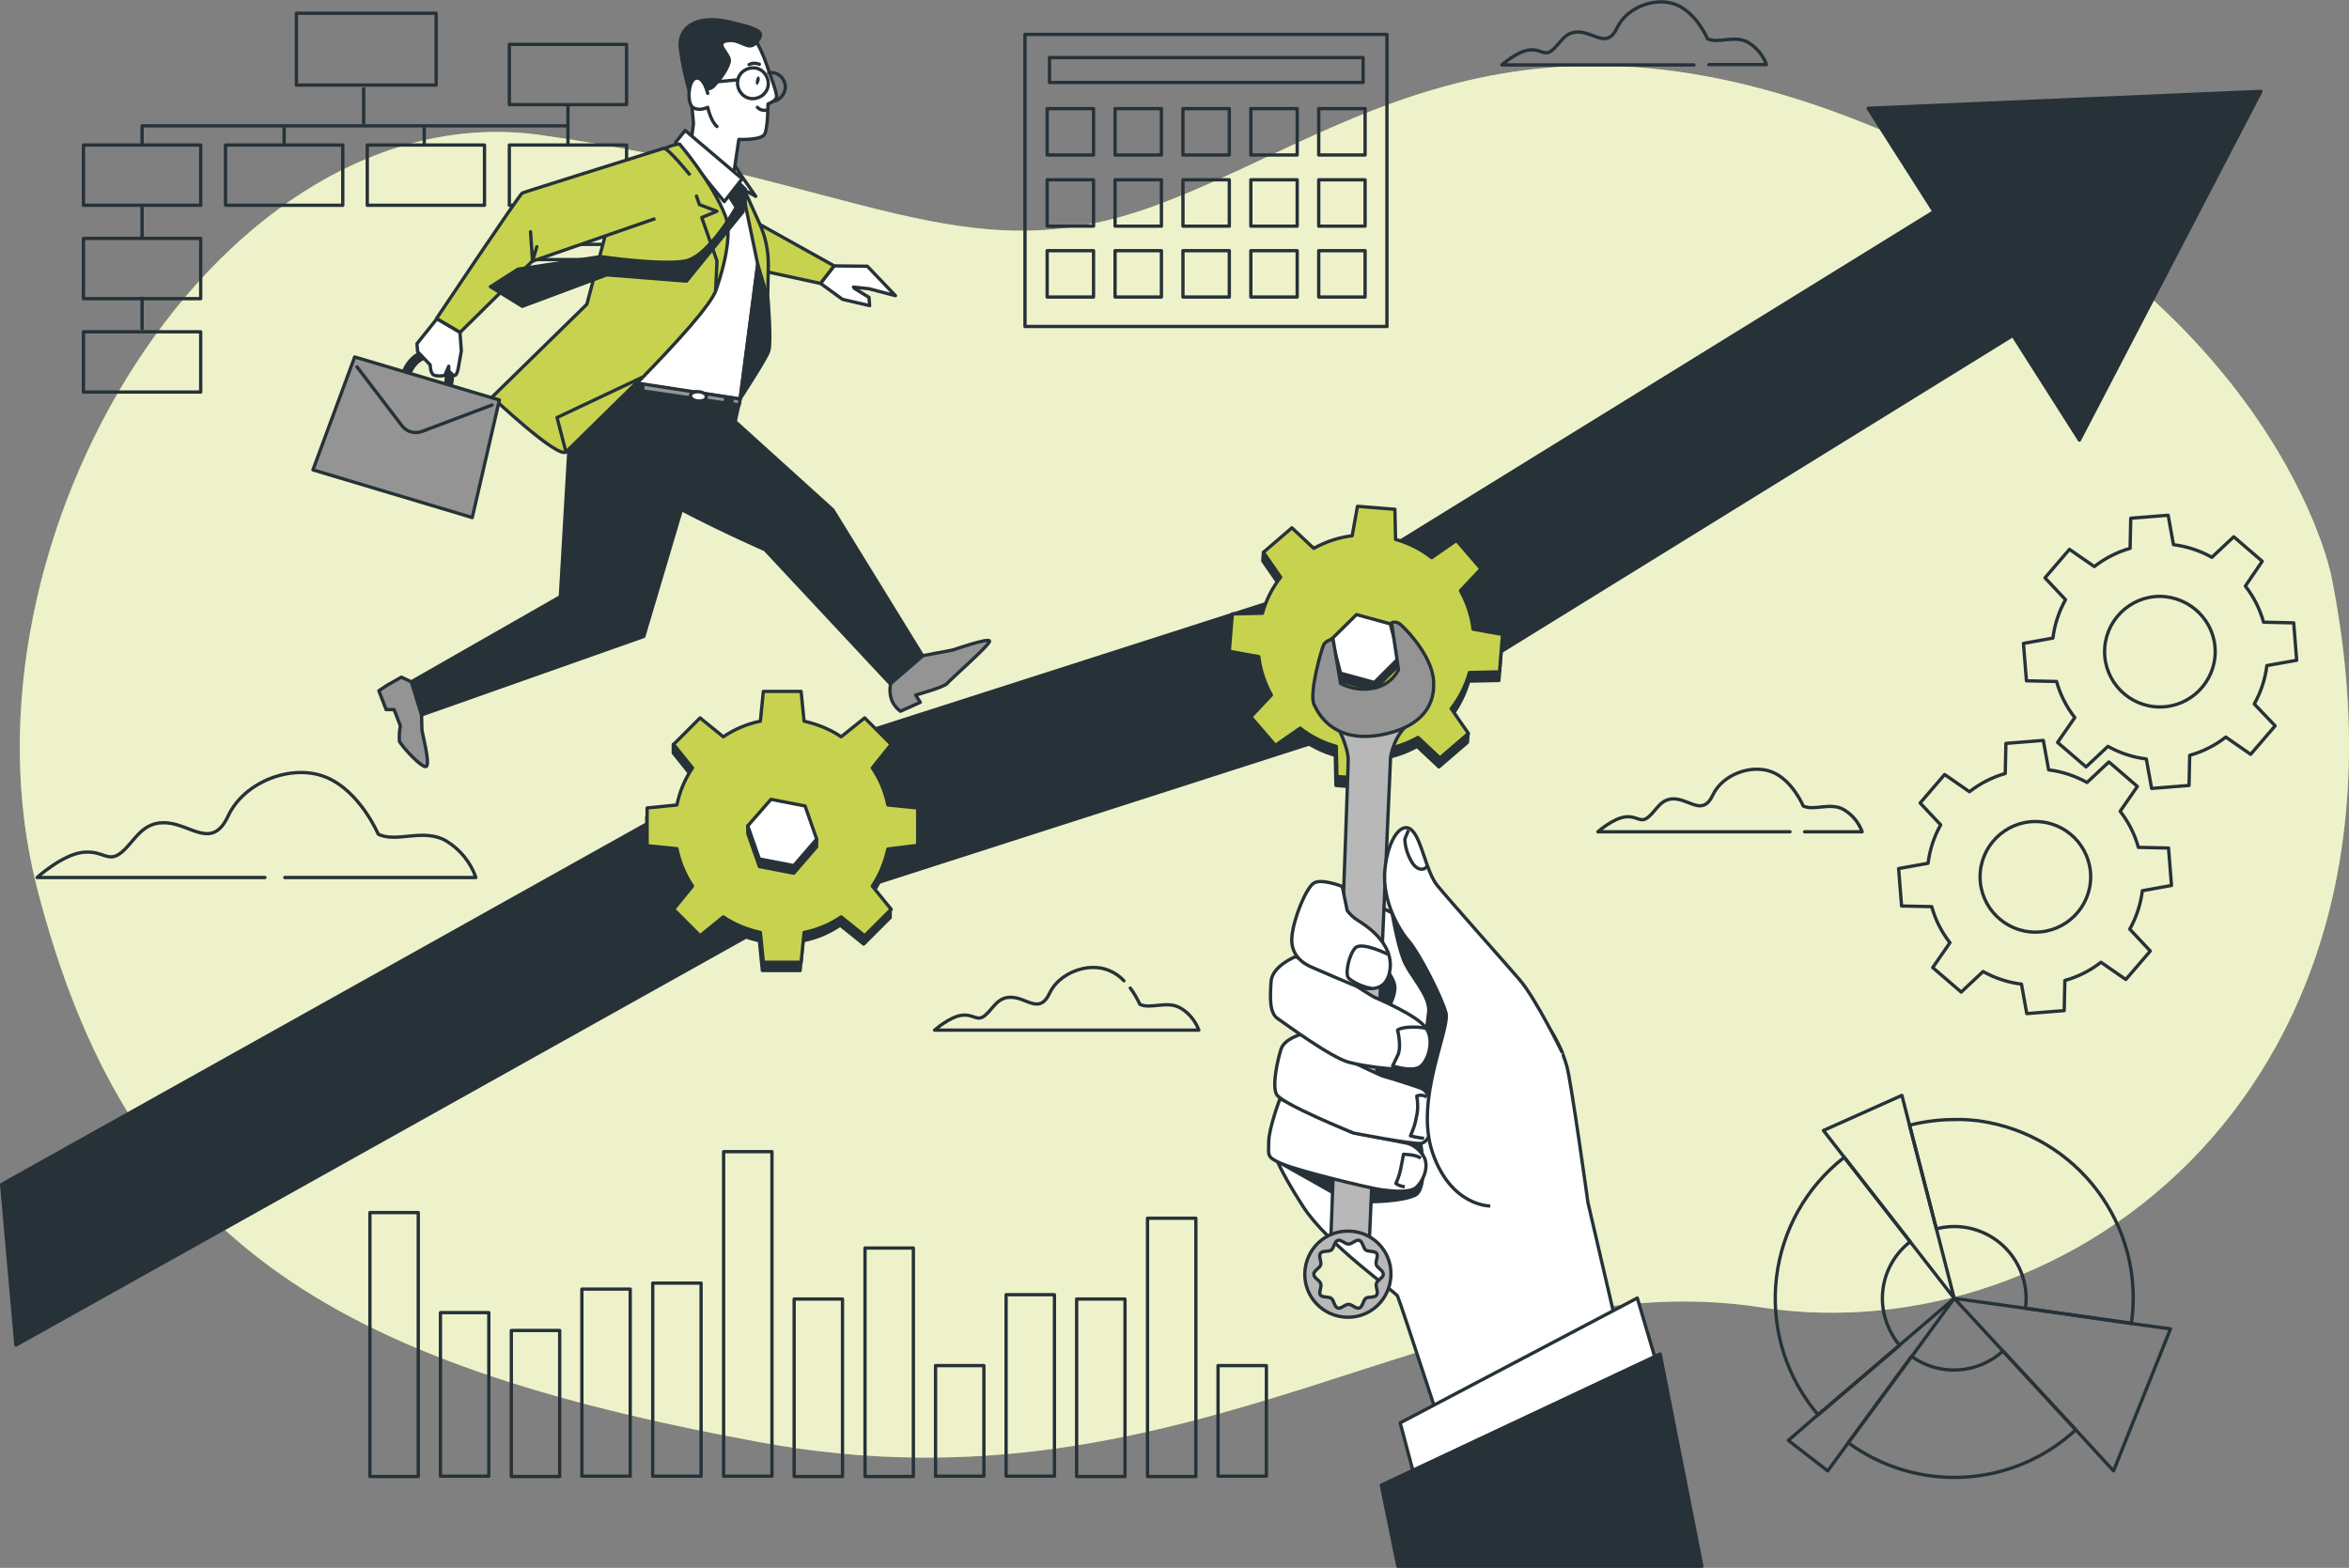<svg xmlns="http://www.w3.org/2000/svg" xmlns:xlink="http://www.w3.org/1999/xlink" id="Layer_1" x="0px" y="0px" viewBox="0 0 709.3 473.5" style="enable-background:new 0 0 709.3 473.5;" xml:space="preserve"><rect x="0" y="0" width="709.3" height="473.5" fill="#808080" stroke="none"/><style type="text/css">	.st0{fill:#C7D34F;}	.st1{opacity:0.7;fill:#FFFFFF;enable-background:new    ;}	.st2{fill:none;stroke:#263238;stroke-linejoin:round;}	.st3{fill:none;stroke:#263238;stroke-linecap:round;stroke-linejoin:round;}	.st4{fill:#263238;stroke:#263238;stroke-linejoin:round;}	.st5{fill:#C7D34F;stroke:#263238;stroke-linejoin:round;}	.st6{fill:#FFFFFF;stroke:#263238;stroke-linejoin:round;}	.st7{fill:#FFFFFF;stroke:#263238;stroke-linecap:round;stroke-linejoin:round;}	.st8{fill:#263238;stroke:#263238;stroke-linecap:round;stroke-linejoin:round;}	.st9{fill:#949494;stroke:#263238;stroke-linecap:round;stroke-linejoin:round;}	.st10{fill:#263238;}	.st11{fill:#B8B8B8;stroke:#263238;stroke-linecap:round;stroke-linejoin:round;}</style><g id="freepik--background-simple--inject-45">	<g>		<path class="st0" d="M703.9,173.7c0,0-16-81.7-130.5-132.1s-167.5-0.2-225.1,20.7s-88.8-7.9-184.9-21.5S-16,162.5,11.2,268.2   s87.3,143.3,218.6,167.4s209-55.2,301.9-40.8S735.1,328.2,703.9,173.7z"></path>		<path class="st1" d="M703.9,173.7c0,0-16-81.7-130.5-132.1s-167.5-0.2-225.1,20.7s-88.8-7.9-184.9-21.5S-16,162.5,11.2,268.2   s87.3,143.3,218.6,167.4s209-55.2,301.9-40.8S735.1,328.2,703.9,173.7z"></path>	</g></g><g id="freepik--gears-3--inject-45">	<g>		<path class="st2" d="M646.9,269c-0.5,4.1-1.8,8-3.8,11.6l6.2,6.6l-7.4,8.6l-7.5-5.2c-3.2,2.5-6.9,4.4-10.9,5.5l-0.2,9.1l-11.3,0.9   l-1.6-8.9c-4.1-0.5-8-1.8-11.6-3.8l-6.6,6.2l-8.6-7.4l5.2-7.5c-2.5-3.2-4.4-6.9-5.5-10.9l-9.1-0.2l-0.9-11.3l8.9-1.6   c0.5-4.1,1.8-8,3.8-11.6l-6.2-6.6l7.4-8.6l7.5,5.2c3.2-2.5,6.9-4.4,10.8-5.5l0.2-9.1l11.3-0.9l1.6,8.9c4.1,0.5,8,1.8,11.6,3.8   l6.6-6.2l8.6,7.4l-5.2,7.5c2.5,3.2,4.4,6.9,5.5,10.9l9.1,0.2l0.9,11.3L646.9,269z M614.6,248.1c-9.2,0-16.7,7.5-16.7,16.7   s7.5,16.7,16.7,16.7s16.7-7.5,16.7-16.7l0,0C631.3,255.6,623.8,248.1,614.6,248.1z"></path>		<path class="st2" d="M684.5,201c-0.5,4.1-1.8,8-3.8,11.6l6.3,6.6l-7.4,8.6l-7.5-5.2c-3.2,2.5-6.9,4.4-10.9,5.5l-0.2,9.1l-11.3,0.9   l-1.6-8.9c-4.1-0.5-8-1.8-11.6-3.8l-6.6,6.2l-8.6-7.4l5.2-7.5c-2.5-3.2-4.4-6.9-5.5-10.9l-9.1-0.2l-0.9-11.3l8.9-1.6   c0.5-4.1,1.8-8,3.8-11.6l-6.2-6.6l7.4-8.6l7.5,5.2c3.2-2.5,6.9-4.4,10.8-5.5l0.2-9.1l11.3-0.9l1.6,8.9c4.1,0.5,8,1.8,11.6,3.8   l6.6-6.2l8.6,7.4L678,177c2.5,3.2,4.4,6.9,5.5,10.9l9.1,0.2l0.9,11.3L684.5,201z M652.2,180.1c-9.2,0-16.7,7.5-16.7,16.7   s7.5,16.7,16.7,16.7s16.7-7.5,16.7-16.7l0,0C668.9,187.6,661.4,180.2,652.2,180.1L652.2,180.1z"></path>	</g></g><g id="freepik--Clouds--inject-45">	<path class="st3" d="M86,265h57.7c-1.6-4.6-4.8-8.5-8.9-11c-6.9-4.1-15.1,0.7-20.6-2.1c0,0-5.5-13-15.8-17.2s-24.7,1.4-29.5,11.7  c-4.8,10.3-11,2.7-18.5,2.1s-9.6,5.5-13.7,8.9s-5.5-0.7-11.7,0S11.2,265,11.2,265H80"></path>	<path class="st3" d="M544.9,251.2h17.4c-1-2.7-2.9-5.1-5.4-6.6c-4.1-2.5-9.1,0.4-12.4-1.2c0,0-3.3-7.9-9.5-10.3s-14.9,0.8-17.8,7  s-6.6,1.7-11.1,1.2s-5.8,3.3-8.3,5.4s-3.3-0.4-7,0s-8.3,4.5-8.3,4.5h58"></path>	<path class="st3" d="M516,19.5h17.4c-1-2.7-2.9-5.1-5.4-6.6c-4.1-2.5-9.1,0.4-12.4-1.2c0,0-3.3-7.8-9.5-10.3s-14.9,0.8-17.8,7  s-6.6,1.7-11.2,1.3s-5.8,3.3-8.3,5.4s-3.3-0.4-7,0s-8.3,4.5-8.3,4.5h58"></path>	<path class="st3" d="M339.4,296.2c-1.3-1.4-2.9-2.5-4.7-3.2c-6.2-2.5-14.9,0.8-17.8,7s-6.6,1.6-11.1,1.2s-5.8,3.3-8.3,5.4  s-3.3-0.4-7,0s-8.3,4.5-8.3,4.5H362c-1-2.7-2.9-5.1-5.4-6.6c-4.1-2.5-9.1,0.4-12.4-1.2c-0.8-1.7-1.7-3.3-2.9-4.9"></path></g><g id="freepik--Arrow--inject-45">	<path class="st4" d="M564.1,32.7L584,63.9L403.1,175.6l-178.3,57.2c-1.4,0.5-2.8,1.1-4.1,1.8L0.5,357.7l4.3,48.5l235.8-131.8  L419.2,217c1.7-0.6,3.3-1.3,4.9-2.2l183.7-113.5l20.1,31.6l54.8-105.3L564.1,32.7z"></path></g><g id="freepik--gear-2--inject-45">	<g>		<g>			<path class="st4" d="M443.5,205.7l9.1-0.2l0.9-11.3l-8.9-1.6c-0.5-4-1.8-8-3.8-11.5l6.2-6.6l0.2-2.6l-1.2,1.3l-6.4-7.4l-7.5,5.2    c-3.2-2.5-6.9-4.4-10.9-5.5l-0.2-9.1l-11.3-0.9l-1.6,8.9c-4.1,0.5-8,1.8-11.6,3.8l-6.6-6.2l-7.4,6.3l-1-1.5l-0.2,2.6l5.2,7.5    c-2.5,3.2-4.4,6.9-5.5,10.9l-9.1,0.2l-0.9,11.3l8.9,1.6c0.5,4.1,1.8,8,3.8,11.6l-5,5.3l-1.1-1.2l-0.2,2.6l7.4,8.6l7.5-5.2    c3.2,2.5,6.9,4.4,10.9,5.5l0.2,9.1l11.3,0.9l1.6-8.9c4.1-0.5,8-1.8,11.6-3.8l6.6,6.2l8.6-7.4l0.2-2.6l-1.2,1.1l-4.1-6    C440.5,213.3,442.4,209.6,443.5,205.7z"></path>			<path class="st5" d="M452.8,202.9l0.9-11.3l-8.9-1.6c-0.5-4.1-1.8-8-3.8-11.6l6.2-6.6l-7.4-8.6l-7.5,5.2    c-3.2-2.5-6.9-4.4-10.9-5.5l-0.2-9.1l-11.3-0.9l-1.6,8.9c-4.1,0.5-8,1.8-11.6,3.8l-6.6-6.2l-8.6,7.4l5.2,7.5    c-2.5,3.2-4.4,6.9-5.5,10.9l-9.1,0.2l-0.9,11.3l8.9,1.6c0.5,4.1,1.8,8,3.8,11.6l-6.2,6.6l7.4,8.6l7.5-5.2    c3.2,2.5,6.9,4.4,10.9,5.5l0.2,9.1l11.3,0.9l1.6-8.9c4.1-0.5,8-1.8,11.6-3.8l6.6,6.2l8.6-7.4l-5.2-7.5c2.5-3.2,4.4-6.9,5.5-10.9    L452.8,202.9z"></path>		</g>		<g>			<polygon class="st4" points="402.1,193 401.9,195.4 404.6,205.6 414.8,208.4 422.4,200.9 422.5,198.6    "></polygon>			<polygon class="st6" points="409.6,185.6 402.1,193 404.8,203.3 415,206.1 422.5,198.6 419.8,188.4    "></polygon>		</g>	</g></g><g id="freepik--gear-1--inject-45">	<g>		<g>			<path class="st4" d="M268.1,258.9l9-0.9v-11.4l-9-0.9c-0.8-4-2.4-7.8-4.7-11.2l5.7-7.1v-2.6l-1.2,1.4l-6.9-6.9l-7,5.7    c-3.4-2.3-7.2-3.8-11.2-4.7l-0.9-9h-11.4l-0.9,9c-4,0.8-7.8,2.4-11.2,4.7l-7-5.7l-6.9,6.9l-1.2-1.4v2.6l5.7,7.1    c-2.3,3.4-3.8,7.2-4.7,11.2l-9,0.9V258l9,0.9c0.8,4,2.4,7.8,4.6,11.2l-4.6,5.6l-1.2-1.2v2.6l8,8l7-5.7c3.4,2.3,7.2,3.8,11.2,4.7    l0.9,9h11.4l0.9-9c4-0.8,7.8-2.4,11.2-4.7l7.1,5.7l8-8v-2.6l-1.1,1.2l-4.6-5.6C265.7,266.7,267.3,262.9,268.1,258.9z"></path>			<path class="st5" d="M277.1,255.3V244l-9-0.9c-0.8-4-2.4-7.8-4.7-11.2l5.7-7.1l-8-8l-7.1,5.7c-3.4-2.3-7.2-3.8-11.2-4.7l-0.9-9    h-11.4l-0.9,9c-4,0.8-7.8,2.4-11.2,4.7l-7-5.7l-8,8l5.7,7.1c-2.3,3.4-3.9,7.2-4.7,11.2l-9,0.9v11.4l9,0.9c0.8,4,2.4,7.8,4.7,11.3    l-5.7,7l8,8l7-5.7c3.4,2.3,7.2,3.8,11.2,4.7l0.9,9h11.4l0.9-9c4-0.8,7.8-2.4,11.2-4.7l7.1,5.7l8-8l-5.7-7    c2.3-3.4,3.8-7.2,4.7-11.2L277.1,255.3z"></path>		</g>		<g>			<polygon class="st4" points="225.8,249.4 225.8,251.7 229.3,261.7 239.7,263.7 246.6,255.7 246.6,253.4    "></polygon>			<polygon class="st6" points="232.8,241.4 225.8,249.4 229.3,259.4 239.7,261.4 246.6,253.4 243.1,243.4    "></polygon>		</g>	</g></g><g id="freepik--Calendar--inject-45">	<g>		<rect x="309.5" y="10.4" class="st3" width="109.3" height="88.2"></rect>		<g>			<rect x="316.2" y="32.8" class="st3" width="14" height="14"></rect>			<rect x="336.7" y="32.8" class="st3" width="14" height="14"></rect>			<rect x="357.2" y="32.8" class="st3" width="14" height="14"></rect>			<rect x="377.7" y="32.8" class="st3" width="14" height="14"></rect>			<rect x="398.2" y="32.8" class="st3" width="14" height="14"></rect>		</g>		<g>			<rect x="316.2" y="54.3" class="st3" width="14" height="14"></rect>			<rect x="336.7" y="54.3" class="st3" width="14" height="14"></rect>			<rect x="357.2" y="54.3" class="st3" width="14" height="14"></rect>			<rect x="377.7" y="54.3" class="st3" width="14" height="14"></rect>			<rect x="398.2" y="54.3" class="st3" width="14" height="14"></rect>		</g>		<g>			<rect x="316.2" y="75.7" class="st3" width="14" height="14"></rect>			<rect x="336.7" y="75.7" class="st3" width="14" height="14"></rect>			<rect x="357.2" y="75.7" class="st3" width="14" height="14"></rect>			<rect x="377.7" y="75.7" class="st3" width="14" height="14"></rect>			<rect x="398.2" y="75.7" class="st3" width="14" height="14"></rect>		</g>		<rect x="316.9" y="17.4" class="st3" width="94.7" height="7.5"></rect>	</g></g><g id="freepik--chart-3--inject-45">	<g>		<path class="st2" d="M604.8,408c-7.6,7-19.2,7.7-27.6,1.6l-19.1,26.1c20.9,15.3,49.7,13.7,68.7-3.9L604.8,408z M568.4,392.1   c0-6.7,3.1-13,8.4-17.1l-19.9-25.5c-23.5,18.3-27.8,52.2-9.5,75.8c0.5,0.7,1.1,1.3,1.6,2l24.6-21   C570.3,402.3,568.4,397.3,568.4,392.1z M590.1,338.1c-4.6,0-9.1,0.6-13.5,1.7l8.1,31.3c11.6-3,23.4,4,26.4,15.6   c0.5,1.8,0.7,3.6,0.7,5.4c0,1-0.1,2-0.2,3l32,4.5c4.2-29.6-16.4-56.9-46-61.1C595.1,338.2,592.6,338,590.1,338.1L590.1,338.1z"></path>		<polygon class="st2" points="590.1,392.1 576.8,375 556.9,349.5 550.6,341.4 574.3,330.8 576.6,339.8 576.6,339.8 584.7,371.1      "></polygon>		<polygon class="st2" points="590.1,392.1 577.3,409.6 558.1,435.7 551.9,444.2 540,435 549,427.2 573.6,406.2   "></polygon>		<polygon class="st2" points="655.4,401.3 638.2,444.2 626.8,431.8 604.8,408 590.1,392.1 611.6,395.1 643.6,399.7   "></polygon>	</g></g><g id="freepik--chart-2--inject-45">	<g>		<rect x="111.7" y="366.2" class="st3" width="14.6" height="79.7"></rect>		<rect x="133" y="396.4" class="st3" width="14.6" height="49.4"></rect>		<rect x="154.4" y="401.8" class="st3" width="14.6" height="44.1"></rect>		<rect x="175.7" y="389.3" class="st3" width="14.6" height="56.5"></rect>		<rect x="197.1" y="387.5" class="st3" width="14.6" height="58.3"></rect>		<rect x="218.5" y="347.8" class="st3" width="14.6" height="98"></rect>		<rect x="239.8" y="392.3" class="st3" width="14.6" height="53.6"></rect>		<rect x="261.2" y="376.9" class="st3" width="14.6" height="69"></rect>		<rect x="282.5" y="412.4" class="st3" width="14.6" height="33.4"></rect>		<rect x="303.8" y="391" class="st3" width="14.6" height="54.8"></rect>		<rect x="325.1" y="392.3" class="st3" width="14.6" height="53.6"></rect>		<rect x="346.5" y="367.9" class="st3" width="14.6" height="78"></rect>		<rect x="367.8" y="412.4" class="st3" width="14.6" height="33.4"></rect>	</g></g><g id="freepik--chart-1--inject-45">	<g>		<g>			<line class="st2" x1="161.1" y1="69.2" x2="181.7" y2="69.2"></line>			<line class="st2" x1="161.1" y1="73.8" x2="181.7" y2="73.8"></line>			<line class="st2" x1="161.1" y1="78.4" x2="181.7" y2="78.4"></line>		</g>		<polyline class="st2" points="42.9,44 42.9,38 171.4,38   "></polyline>		<line class="st2" x1="42.9" y1="72.1" x2="42.9" y2="62.1"></line>		<line class="st2" x1="42.9" y1="99.6" x2="42.9" y2="89.6"></line>		<line class="st2" x1="171.5" y1="31.4" x2="171.5" y2="43.8"></line>		<line class="st2" x1="128.1" y1="38.4" x2="128.1" y2="44.1"></line>		<line class="st2" x1="109.8" y1="26.4" x2="109.8" y2="37.5"></line>		<line class="st2" x1="85.8" y1="38.4" x2="85.8" y2="44.1"></line>		<rect x="89.5" y="4" class="st2" width="42.2" height="21.7"></rect>		<rect x="25.2" y="43.8" class="st2" width="35.4" height="18.2"></rect>		<rect x="25.2" y="72" class="st2" width="35.4" height="18.2"></rect>		<rect x="25.2" y="100.2" class="st2" width="35.4" height="18.2"></rect>		<rect x="68.1" y="43.8" class="st2" width="35.4" height="18.2"></rect>		<rect x="110.9" y="43.8" class="st2" width="35.4" height="18.2"></rect>		<rect x="153.8" y="43.8" class="st2" width="35.4" height="18.2"></rect>		<rect x="153.8" y="13.4" class="st2" width="35.4" height="18.2"></rect>	</g></g><g id="freepik--Character--inject-45">	<g>		<g>			<polygon class="st5" points="219.6,62.3 251.9,80.3 247.8,85.6 218.7,79.3    "></polygon>			<polygon class="st7" points="258,87.1 257.7,86.7 262.4,87.2 270.4,89.3 261.9,80.4 251.9,80.3 247.8,85.6 254.4,90.4     262.6,92.3 262.4,89.8    "></polygon>		</g>		<line class="st3" x1="225.7" y1="84.1" x2="225.7" y2="85.9"></line>		<g>			<polygon class="st8" points="172.2,128.7 169.2,180.2 124.2,205.9 127.3,215.9 194.4,192.2 208,146.4    "></polygon>			<path class="st8" d="M175.7,113.4c0,0-5.5,15.2-3.8,17.5c10.5,14,59.1,35.1,59.1,35.1l38,40.7l9.7-8.5L251.5,154L222,127.3    l1.5-6.9L175.7,113.4z"></path>			<path class="st5" d="M224.8,57.4l4.5,10c1.9,4.1,2.8,8.6,2.7,13.1l-0.2,9.8l-7.2,22.2l1-37.9L224.8,57.4z"></path>			<polygon class="st7" points="205.8,43.2 187.2,62.8 175.7,113.4 223.5,120.5 228.8,79.8 225,61.5 224.8,57.4 228.2,59.3     223.9,53.1 220.6,48    "></polygon>			<g>				<polygon class="st9" points="176.4,115.5 223.2,122.3 223.5,120.5 177.6,113.4     "></polygon>				<polyline class="st8" points="192,118 192.4,115.8 194.2,116.2 193.9,118.7     "></polyline>				<polyline class="st8" points="218.8,122.4 219.2,120.2 221.1,120.6 220.7,123.2     "></polyline>				<path class="st7" d="M213.3,119.9c-0.1,0.8-1.2,1.3-2.5,1.2s-2.3-0.8-2.3-1.6s1.2-1.3,2.5-1.2S213.4,119.1,213.3,119.9z"></path>			</g>			<path class="st8" d="M228.8,79.8l3.1,10.4c0,0,1.1,13.4,0.2,15.9s-8.6,14.3-8.6,14.3L228.8,79.8z"></path>			<g>				<g>					<path class="st7" d="M232.3,21.9c-1-3.2-2.2-6.3-3.8-9.2c-2.1-3.9-11.2-5.8-16.2-2.4s-5.5,11.3-4.6,13.8s1.7,13.3,1.7,13.3      l-1,7.4l12.9,9.4l1.8-12.1c0,0,6.8,0.3,7.8-1.6s1-9.1,1-9.1s2.5-0.9,2.6-2.2S232.3,21.9,232.3,21.9z"></path>					<path class="st8" d="M211.1,25.2c0,0,2.3,3.1,4.5,0.7s4-4.9,4.6-7.2s-4.9-5.7-0.6-6.4s6.3,3.5,8.9,0.4s1.1-3.9-8.4-6.1      s-15.3,1.4-14.7,7.8c0.6,4.7,1.6,9.4,3,14L211.1,25.2z"></path>					<path class="st3" d="M231.9,26.2c-0.6,2.5-3.1,4-5.6,3.5c-2.5-0.6-4-3.1-3.5-5.6s3.1-4,5.6-3.5l0,0      C230.9,21.2,232.4,23.7,231.9,26.2z"></path>					<path class="st3" d="M232.1,22c0.6-0.1,1.2-0.1,1.7,0c2.3,0.6,3.8,2.9,3.2,5.3c-0.4,1.5-1.5,2.7-3,3.2"></path>					<line class="st3" x1="222.8" y1="24.1" x2="211.1" y2="25.2"></line>					<path class="st7" d="M213.7,28.2c0,0-1.1-5-3.5-4.6s-2.9,7.7-0.9,8.9s4.4-0.1,4.4-0.1s0.9,4.2,2.8,5.8"></path>				</g>				<path class="st10" d="M229.3,24.5c-0.2,0.7-0.5,1.2-0.8,1.1s-0.3-0.7-0.2-1.4s0.5-1.2,0.8-1.1S229.5,23.8,229.3,24.5z"></path>				<path class="st3" d="M226.2,19.5c1-0.5,2.1-0.5,3.1-0.1"></path>				<path class="st3" d="M231.6,33.2c-1,0.3-2.2,0-2.9-0.8"></path>			</g>			<polygon class="st7" points="206.9,39.4 224.1,54 218.7,60.9 204,43    "></polygon>		</g>		<g>			<path class="st5" d="M205.2,43.5c0,0,10.1,11.8,13.9,21.9c2.6,6.8-2.4,20.7-2.9,22.2c-2.9,8.8-42.7,46.9-45.3,48.9    s-22.3-16.6-22.3-16.6l28.6-28l6.2-23.2l6.9-17.7C190.3,51,201.1,43.5,205.2,43.5z"></path>			<polygon class="st5" points="193.8,114 168.2,126.1 170.9,136.5    "></polygon>			<polyline class="st3" points="210.3,59.2 211.2,61.8 216.5,63.8 211.9,65.7 216.5,78.8 216.1,87.6    "></polyline>		</g>		<g>			<path class="st5" d="M208.4,52.9c0,0-6.9-8.5-8-8.1s-41.9,13.1-42.7,13.5s-25.9,37.9-25.9,37.9l7.1,4.2l21.8-21.5L197.9,66"></path>			<polyline class="st3" points="162.1,74.5 160.8,78.9 160.2,70    "></polyline>		</g>		<path class="st8" d="M220.5,59.8l1.8,2.8c0,0-8.3,14.8-15.3,16.2s-25.6-1.3-25.6-1.3l-25,3.8l-8.3,5.3l9.6,5.9l25.5-9.5l24.1,1.9   l17.1-21l0.7-6.7l-1.6-1.6L220.5,59.8z"></path>		<g>			<path class="st10" d="M122.3,113.7L122.3,113.7c-0.8-0.3-1.2-1.1-0.9-1.8c1.2-2.9,4.9-7.9,10.7-5.9c5.6,1.9,5.4,7.8,4.6,10.6    c-0.2,0.8-0.9,1.3-1.7,1.1s-1.3-0.9-1.1-1.7c0-0.1,0-0.2,0.1-0.2c0.1-0.2,1.6-5.6-2.7-7.1c-4.7-1.6-7,4-7.1,4.3    C123.8,113.6,123,113.9,122.3,113.7z"></path>			<polygon class="st9" points="142.6,156.3 94.5,141.9 107.1,107.8 150.8,120.8    "></polygon>			<path class="st3" d="M107.8,110.8l13.6,17.8c1.4,1.8,3.8,2.5,6,1.7l21.2-8"></path>		</g>		<path class="st7" d="M138.9,100.4l0.4,5.6l-1,5.6c0,0-0.4,1.8-1,1.8s-1.8-1.4-1.8-1.4v-1.4l-1.2,2.8c0,0-2.4,0.4-3.4-0.2s-1-3-1-3   l-3.8-4l-0.2-2.4l6-7.5L138.9,100.4z"></path>		<path class="st9" d="M278.7,198l9-1.7c0,0,10.9-3.8,11.1-2.7s-12,11.7-12.8,12.8s-9.5,3.5-9.5,3.5l1.4,2.2l-6,2.7   c-1.1-0.8-1.9-1.8-2.5-3c-0.7-1.7-0.8-3.5-0.5-5.3L278.7,198z"></path>		<path class="st9" d="M124.2,205.9l-3-1.4l-4.4,2.5l-2.4,1.6l2.2,5.7h2.4l1.9,4.9c-0.3,1.5-0.4,3.1-0.3,4.6   c0.3,1.1,7.1,8.7,8.2,7.6c1.1-1.1-1.4-10.3-1.4-11.1s-0.1-4.3-0.1-4.3L124.2,205.9z"></path>	</g></g><g id="freepik--Hand--inject-45">	<g>		<path class="st6" d="M407,268.8l34.4,17.8c0,0,22.2,19.3,25.1,22.4s5.3,8.4,6.6,12.9s6.4,41.3,6.4,41.3l15.3,65.7l-55.7,14.2   c0,0-16.4-50.4-17.1-51.7s-21-15.4-28.5-27s-8.6-15.8-8.6-15.8l8.4-30.6l4.7-12.9l1.8-35.9L407,268.8z"></path>		<path class="st4" d="M420.2,274.9c0,0,1.6,9.6,3.5,14.7s8.2,10.9,7.7,16s-3.2,18.8,2.2,21.4c0,0,10.2-20.1,8.9-23.3   s-19.8-31.9-19.8-31.9L420.2,274.9z"></path>		<path class="st4" d="M387.1,351.5l15.8,8.9c0,0,5.1-1,11.2,2.5c0,0,8.9,0,13.1-1.9s1.8-15.7,1.8-15.7s6.5-10.8,5.6-14.9   s-6.7-10.5-6.7-10.5l-9.6-14c0,0,2.9-4.1,2.9-7.7s-6.1-9.3-6.1-9.3L387.1,351.5z"></path>		<g>			<path class="st11" d="M404.1,219.9c0,0,3,5.7,3,9.7s-5.2,143.3-5.2,143.3l11.6,1.5l6.4-145.8c0,0,1-6.9,6-10.4L404.1,219.9z"></path>			<path class="st9" d="M402.5,192.9l2.3,13.5c2.9,1.5,6.3,2.1,9.6,1.5c3.4-0.5,6.3-2.6,7.9-5.6l-2.1-14.2c0.9-0.4,1.8-0.2,2.6,0.4    c3.3,2.9,9.8,10.6,10.1,17.3c0.5,8.9-5.7,14.2-15.7,16.1c-13.9,2.6-18.8-5.6-20.4-9.1s2.3-16.9,2.9-18.1S402.5,192.9,402.5,192.9    z"></path>			<path class="st11" d="M407.3,371.8c-7.2-0.2-13.1,5.5-13.3,12.7c-0.2,7.2,5.5,13.1,12.7,13.3c7.2,0.2,13.1-5.5,13.3-12.7    c0-0.1,0-0.2,0-0.3C420.1,377.7,414.4,371.9,407.3,371.8z M415.6,387.6c-0.3,1,0.7,2.6,0.1,3.5s-2.5,0.4-3.3,1s-0.9,2.5-1.9,2.9    s-2.2-1.1-3.3-1.1s-2.3,1.5-3.3,1.1s-1.1-2.3-1.9-2.9s-2.7-0.2-3.3-1s0.5-2.5,0.1-3.5s-2.1-1.7-2.1-2.8s1.8-1.8,2.1-2.8    s-0.7-2.6-0.1-3.5s2.5-0.4,3.3-1s0.9-2.5,1.9-2.9s2.2,1.1,3.3,1.1s2.3-1.5,3.3-1.1s1.1,2.3,1.9,2.9s2.7,0.2,3.3,1    s-0.5,2.5-0.1,3.5s2.1,1.7,2.1,2.8S415.9,386.6,415.6,387.6z"></path>		</g>		<g>			<path class="st6" d="M386.5,331.8c0,0-3.4,9-3.4,13.1s-0.8,4.5,4.1,6.6s26.2,7.3,29.9,7.8s8.5,0.9,10.4-0.6s4.1-5.9,2.6-9.1    c-1.1-2-2.8-3.6-5-4.3l-17-3.4L386.5,331.8z"></path>			<path class="st2" d="M424.2,358.4c-1-0.1-1.9-0.4-2.7-1c0.4-0.9,0.8-1.9,1.1-2.9c0.4-1.5,1.2-5.9,1.2-5.9s3.9,0,5.2,1.2"></path>		</g>		<g>			<path class="st6" d="M392.8,312.4c0,0-5,1.3-6,4.5s-2.7,10.6-1.4,13.5s23.4,11.8,23.4,11.8s17.6,3.4,20.2,3.1s4-5,3.3-8.9    s-0.5-6.8-3.6-7.9s-9.5-3.1-10.7-3.4s-8.6-3.9-8.6-3.9L392.8,312.4z"></path>			<path class="st2" d="M430.8,331.3c-0.9-0.6-2-0.7-3-0.3c0.4,2.1,0.4,4.2-0.1,6.3c-0.3,2-1,3.9-1.8,5.7c1.3,0.4,2.7,0.6,4.1,0.8"></path>		</g>		<g>			<path class="st6" d="M391.2,288.9c0,0-7.1,2.8-7.4,7.6s-0.5,9.4,2,11.1s16,11.7,21.5,13.2s18.1,2.9,20.9,1.7s5.1-7.9,2.5-11.9    s-14.8-9-15.8-9.5s-6.1-3.8-6.1-3.8L391.2,288.9z"></path>			<path class="st2" d="M430.8,310.6c-1.7-0.4-3.4-0.5-5.2-0.4c-3,0.2-3.6,0.9-3.6,0.9s1.3,4.9,0.1,7.5s-1.6,3.3-1.6,3.3    s5.4,1.7,7.8,0.6"></path>		</g>		<g>			<path class="st6" d="M405.3,267.7c0,0-6.3-2.5-8.6-1s-6.1,10.6-6.6,16.2s3.5,8.1,5.8,9.1s10.6,4.6,12.4,5.3s10.1,4.1,11.4-4.3    s-7.9-13.9-9.6-15c-1.3-0.8-2.4-1.8-3.3-3L405.3,267.7z"></path>			<path class="st2" d="M419.1,288.2c0,0-8-4-9.9-1.9s-3,7.6-2.1,8.9s5.4,3.3,7,3.2"></path>		</g>		<path class="st6" d="M471.8,318c0,0-8-16.4-13-22.2s-21.4-24.2-24.8-28.4s-4.6-13.6-7.6-16.6s-7.2,2.2-8.2,11.6   c-1,9.4,4.2,18.4,7.2,21.8s9.8,16.6,11.2,21.6s-9.6,26.2-4,42.4s17.4,16,17.4,16"></path>		<path class="st2" d="M425.3,250.7c0,0-1,2.4-1.1,2.7c0.1,2.7,1,5.2,2.4,7.4c2,2.7,4.1,1.6,4.4,0.6"></path>		<polygon class="st6" points="494.4,392 422.8,429.7 427.8,448.5 502,417.7   "></polygon>		<polygon class="st4" points="501.3,408.9 417.1,448.5 422.1,473 513.9,473   "></polygon>	</g></g></svg>
